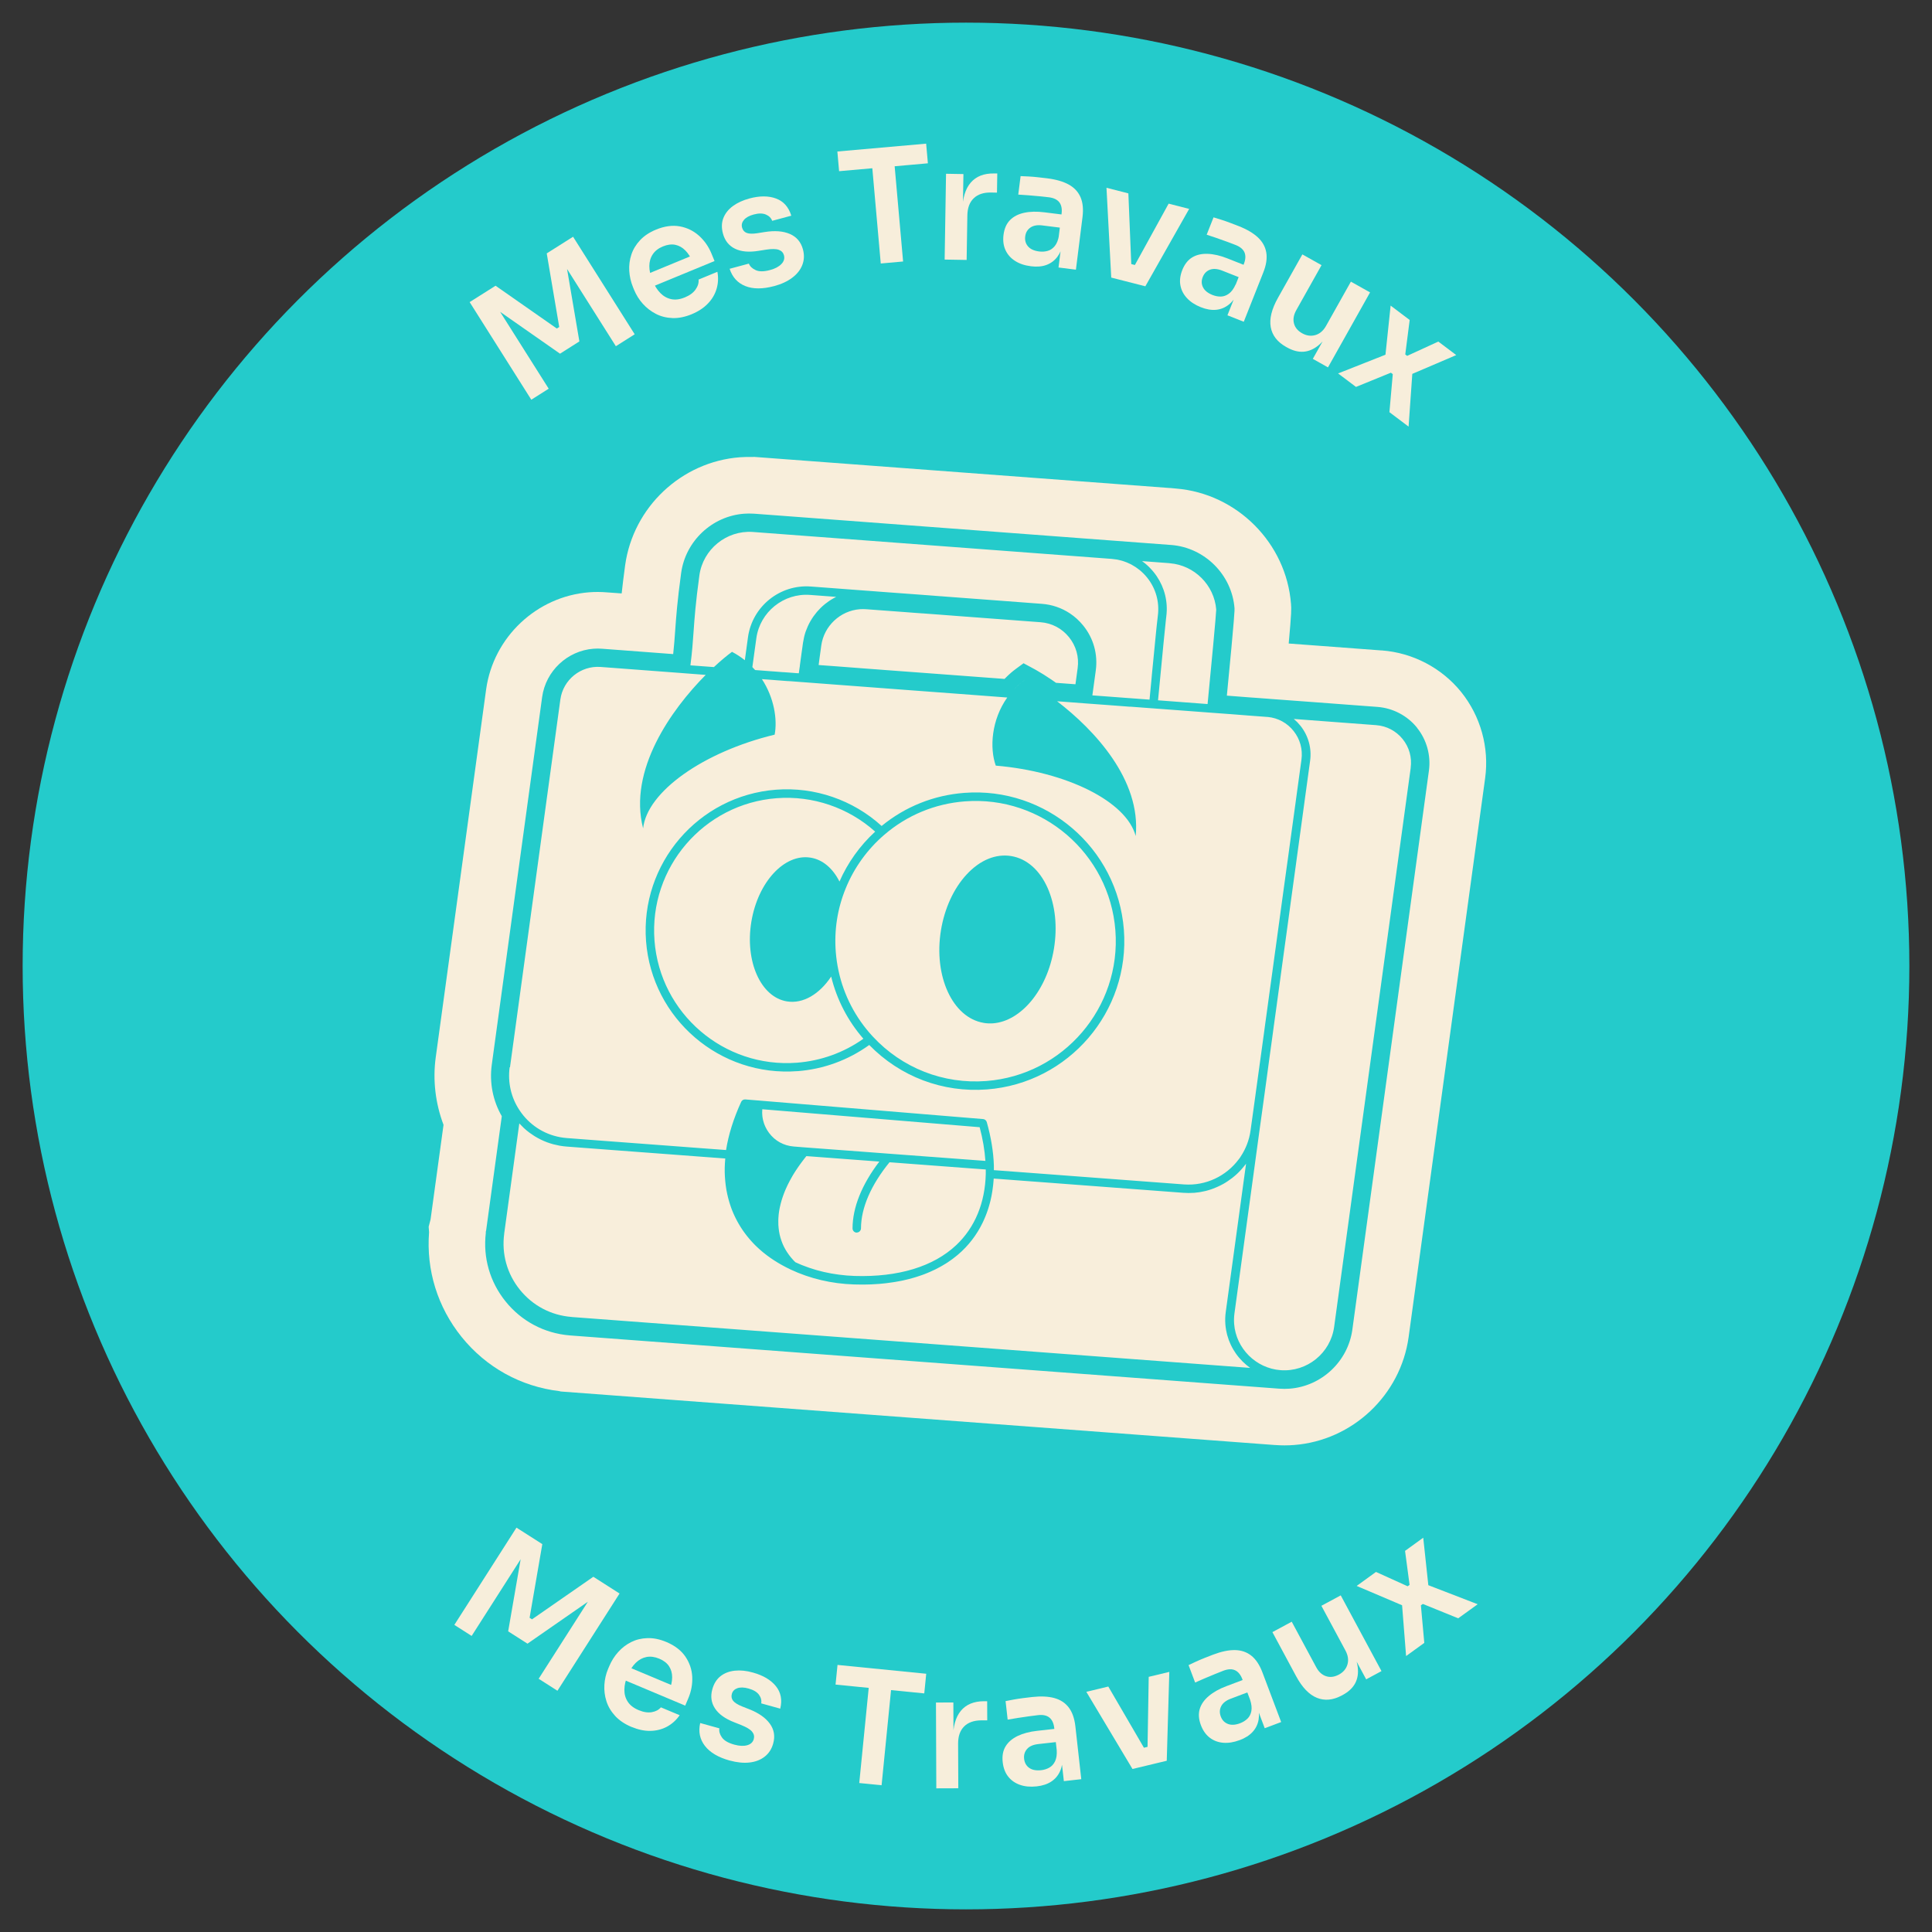 <?xml version="1.0" encoding="UTF-8"?><svg id="uuid-93498aa6-43d1-47c7-9dd5-8c0ab246135b" xmlns="http://www.w3.org/2000/svg" width="512" height="512" viewBox="0 0 512 512"><rect x="0" y="0" width="512" height="512" fill="#333333" stroke="none"/><circle cx="256" cy="256" r="250" fill="#24cbcb" stroke-width="0"/><path d="m366.17,172.38c-5.64-.42-11.32-.84-17.08-1.28l-3.37-.25c-1.39-.1-2.8-.21-4.2-.31.77-8.46.71-9.21.61-10.49-1.24-16.15-14.33-29.27-30.47-30.58l-1.49-.14h-.15s-103.64-7.76-103.64-7.76l-6.54-.49-.23.02c-1.19-.03-2.38,0-3.56.08-15.48,1.19-28.25,13.22-30.38,28.62-.4,2.91-.69,5.35-.92,7.46l-.48-.03c-1.18-.08-2.37-.17-3.46-.25-1.55-.13-3.11-.14-4.66-.02-13.91,1.07-25.4,11.88-27.32,25.74-2.94,21.56-9.65,70.49-13.35,97.47-.83,6.05-.09,12.24,2.06,17.92l-3.43,25.05-.51,1.96.11,1.45c-.78,10.04,2.25,19.83,8.61,27.74,6.53,8.09,15.7,13.16,25.95,14.38l.33.09,189.31,14.19h.11c.79.06,1.59.09,2.38.09.86,0,1.71-.03,2.55-.1,15.46-1.19,28.22-13.2,30.35-28.59,4.35-31.85,11.25-82.2,16.61-121.36l3.67-26.78h0c1.11-8.12-1.21-16.44-6.37-22.84-5.15-6.37-12.8-10.38-21.01-11Z" fill="#f8eedb" stroke-width="0"/><path d="m140.79,105.91l-16.33-25.85,6.87-4.34,16.23,11.34.64-.4-3.31-19.51,6.98-4.41,16.33,25.85-4.99,3.16-13.94-22.06.68-.33,3.59,21.12-5.13,3.25-17.57-12.28.63-.5,13.94,22.06-4.6,2.91Z" fill="#f7eedb" stroke-width="0"/><path d="m183.35,83.26c-1.81.74-3.51,1.09-5.13,1.03-1.61-.06-3.08-.43-4.4-1.11-1.32-.68-2.47-1.57-3.46-2.67s-1.75-2.33-2.31-3.67l-.3-.74c-.57-1.39-.9-2.84-.99-4.32-.09-1.49.1-2.93.56-4.31.45-1.38,1.22-2.65,2.3-3.81,1.08-1.15,2.48-2.09,4.21-2.8,2.27-.94,4.38-1.22,6.33-.87,1.95.36,3.64,1.19,5.08,2.48,1.44,1.29,2.54,2.87,3.31,4.73l.81,1.98-18.62,7.68-1.38-3.33,15.22-6.28-.96,2.3c-.55-1.34-1.23-2.41-2.02-3.2s-1.69-1.28-2.67-1.48c-.98-.19-2.07-.05-3.26.44-1.19.49-2.08,1.18-2.68,2.08-.6.9-.9,1.93-.91,3.12,0,1.18.28,2.48.86,3.9.54,1.32,1.23,2.4,2.06,3.25.83.85,1.8,1.39,2.89,1.62,1.09.23,2.3.07,3.61-.47,1.29-.53,2.24-1.23,2.85-2.11.61-.87.87-1.74.78-2.61l4.99-2.06c.29,1.57.21,3.08-.22,4.53-.43,1.45-1.2,2.75-2.31,3.9-1.11,1.15-2.53,2.09-4.26,2.8Z" fill="#f7eedb" stroke-width="0"/><path d="m205.14,75.82c-3.02.81-5.56.81-7.62-.01-2.05-.82-3.44-2.35-4.16-4.58l5.1-1.37c.28.73.89,1.31,1.81,1.73.92.42,2.19.41,3.81-.03,1.32-.35,2.32-.88,3-1.59.68-.7.9-1.47.68-2.31-.19-.7-.64-1.19-1.37-1.45-.72-.27-1.85-.28-3.37-.05l-1.96.31c-2.55.42-4.64.24-6.26-.55-1.63-.79-2.7-2.13-3.21-4.02-.41-1.51-.37-2.88.11-4.11.48-1.23,1.32-2.29,2.51-3.17,1.19-.88,2.67-1.56,4.42-2.03,2.7-.72,5.04-.72,7.03.02,1.99.74,3.34,2.25,4.04,4.55l-5.06,1.36c-.29-.76-.85-1.32-1.69-1.67s-1.91-.36-3.23,0c-1.19.32-2.04.8-2.57,1.43s-.69,1.31-.49,2.04c.19.7.6,1.17,1.23,1.41s1.55.26,2.77.08l2-.32c2.66-.42,4.88-.26,6.66.51,1.78.77,2.94,2.13,3.47,4.1.39,1.46.33,2.83-.17,4.12-.5,1.29-1.39,2.42-2.67,3.38-1.27.96-2.88,1.71-4.82,2.23Z" fill="#f7eedb" stroke-width="0"/><path d="m222.37,45.37l-.46-5.22,23.53-2.08.46,5.21-23.53,2.09Zm11.04,24.46l-2.31-26.08,5.92-.52,2.31,26.07-5.93.53Z" fill="#f7eedb" stroke-width="0"/><path d="m250.34,68.79l.37-22.74,4.61.08-.16,9.63h-.13c.05-3.24.79-5.7,2.22-7.36,1.42-1.66,3.49-2.48,6.2-2.43h.84s-.08,5.08-.08,5.08l-1.59-.03c-1.95-.03-3.48.47-4.57,1.52-1.09,1.04-1.66,2.56-1.69,4.54l-.19,11.81-5.82-.1Z" fill="#f7eedb" stroke-width="0"/><path d="m273.17,70.55c-1.64-.2-3.03-.67-4.17-1.41-1.15-.73-1.99-1.69-2.53-2.85-.54-1.17-.72-2.51-.53-4.04.21-1.66.78-2.97,1.72-3.92.93-.95,2.18-1.6,3.75-1.94s3.34-.38,5.34-.13l5.2.65-.44,3.49-5.28-.66c-1.33-.17-2.39.02-3.17.57-.79.55-1.25,1.34-1.37,2.36-.13,1.03.12,1.9.75,2.63.63.73,1.61,1.17,2.94,1.34.8.1,1.56.05,2.28-.16.72-.2,1.34-.63,1.87-1.28.53-.65.9-1.58,1.11-2.79l1.21,1.8c-.34,1.56-.89,2.85-1.64,3.85-.76,1-1.72,1.72-2.89,2.15-1.16.43-2.54.55-4.12.35Zm7.35.33l.84-6.69-.96-.12.93-7.44c.16-1.27-.04-2.28-.59-3.01-.56-.73-1.49-1.18-2.79-1.34-.69-.09-1.53-.18-2.5-.27-.98-.09-1.96-.18-2.94-.26-.99-.08-1.87-.14-2.66-.18l.62-4.9c.64.03,1.36.06,2.16.1.8.04,1.63.11,2.49.21.86.09,1.66.19,2.41.28,2.33.29,4.22.84,5.68,1.64,1.46.8,2.5,1.91,3.13,3.33.62,1.42.8,3.18.54,5.28l-1.75,13.96-4.61-.58Z" fill="#f7eedb" stroke-width="0"/><path d="m294.49,73.56l-1.26-23.8,5.8,1.49.97,23.72-5.52-1.41Zm1.66.42l1.18-4.63,5.97,1.53-1.18,4.63-5.97-1.53Zm2.23.57l11.32-20.58,5.44,1.39-11.61,20.51-5.15-1.32Z" fill="#f7eedb" stroke-width="0"/><path d="m318.25,81.42c-1.53-.61-2.76-1.41-3.69-2.41-.93-1-1.51-2.13-1.74-3.39-.24-1.26-.07-2.61.49-4.04.62-1.56,1.5-2.68,2.64-3.37,1.14-.69,2.51-1,4.11-.94s3.33.46,5.2,1.2l4.87,1.93-1.3,3.27-4.95-1.96c-1.25-.49-2.32-.57-3.22-.24-.9.34-1.54.98-1.92,1.94-.38.96-.36,1.87.07,2.73.43.86,1.26,1.53,2.51,2.03.75.3,1.5.44,2.24.42s1.45-.28,2.13-.78c.68-.5,1.27-1.31,1.77-2.43l.72,2.04c-.72,1.43-1.56,2.54-2.55,3.32s-2.1,1.24-3.33,1.36c-1.24.12-2.59-.1-4.07-.69Zm7.03,2.15l2.48-6.27-.89-.36,2.76-6.97c.47-1.19.53-2.21.18-3.06-.36-.85-1.15-1.51-2.37-1.99-.65-.26-1.43-.55-2.35-.89-.92-.33-1.85-.66-2.78-.99-.94-.33-1.78-.61-2.53-.84l1.82-4.6c.62.18,1.31.4,2.07.64.76.24,1.54.51,2.35.82s1.57.6,2.27.87c2.18.86,3.88,1.87,5.09,3.01,1.21,1.14,1.95,2.48,2.2,4,.25,1.53-.01,3.28-.79,5.25l-5.18,13.08-4.32-1.71Z" fill="#f7eedb" stroke-width="0"/><path d="m340.83,91.94c-2.31-1.3-3.67-3.04-4.07-5.24-.4-2.19.24-4.79,1.92-7.78l6.46-11.5,5.08,2.85-6.7,11.94c-.68,1.22-.89,2.38-.61,3.48s1,1.98,2.17,2.63c1.17.66,2.34.81,3.5.48s2.11-1.15,2.84-2.44l6.58-11.72,5.08,2.85-11.15,19.87-4.02-2.26,4.74-8.44.4.23c-1.13,2.02-2.34,3.55-3.61,4.6-1.28,1.05-2.61,1.62-3.99,1.72-1.39.1-2.85-.28-4.38-1.14l-.22-.12Z" fill="#f7eedb" stroke-width="0"/><path d="m354.6,98.97l13.23-5.23-.71.67,1.41-13.42,5.05,3.81-1.17,9.13.5.38,8.26-3.79,4.75,3.58-12.25,5.24.63-.63-1.01,14.35-5.08-3.83.89-10.08-.5-.38-9.25,3.77-4.75-3.58Z" fill="#f7eedb" stroke-width="0"/><path d="m120.41,430.61l16.46-25.77,6.85,4.37-3.37,19.52.64.41,16.25-11.28,6.95,4.44-16.46,25.77-4.98-3.18,14.05-21.99.59.47-17.6,12.22-5.12-3.27,3.66-21.13.71.36-14.05,21.99-4.59-2.93Z" fill="#f7eedb" stroke-width="0"/><path d="m167.36,457.66c-1.8-.76-3.25-1.73-4.34-2.92s-1.86-2.49-2.31-3.9c-.45-1.42-.63-2.86-.54-4.34.09-1.47.41-2.88.98-4.22l.31-.73c.59-1.39,1.37-2.64,2.37-3.75.99-1.11,2.15-1.99,3.45-2.64,1.3-.65,2.74-1,4.32-1.04,1.58-.05,3.23.29,4.96,1.01,2.27.95,3.95,2.25,5.07,3.88,1.11,1.64,1.72,3.42,1.82,5.35.09,1.93-.25,3.83-1.03,5.68l-.83,1.97-18.57-7.81,1.39-3.32,15.18,6.37-2.3.94c.56-1.34.84-2.57.84-3.69,0-1.12-.28-2.1-.83-2.94-.56-.84-1.42-1.51-2.61-2s-2.31-.64-3.36-.44c-1.06.21-2.01.72-2.85,1.55-.85.82-1.57,1.95-2.16,3.36-.55,1.31-.84,2.56-.85,3.75-.02,1.19.28,2.25.89,3.19s1.57,1.68,2.88,2.23c1.29.54,2.45.72,3.5.54,1.04-.18,1.85-.61,2.4-1.28l4.98,2.09c-.91,1.31-2.04,2.32-3.37,3.04-1.33.71-2.79,1.08-4.39,1.11-1.6.03-3.26-.33-4.99-1.05Z" fill="#f7eedb" stroke-width="0"/><path d="m193.36,466.56c-3.01-.84-5.2-2.13-6.55-3.88-1.35-1.75-1.77-3.77-1.25-6.06l5.08,1.41c-.13.78.1,1.58.68,2.41.58.83,1.68,1.47,3.29,1.91,1.32.36,2.45.42,3.39.16.94-.26,1.53-.81,1.76-1.64.19-.7.05-1.35-.44-1.95-.49-.6-1.45-1.18-2.88-1.76l-1.84-.73c-2.41-.93-4.11-2.15-5.11-3.66-1-1.51-1.24-3.2-.72-5.09.42-1.51,1.15-2.67,2.18-3.48,1.04-.81,2.29-1.29,3.77-1.45s3.09,0,4.84.5c2.69.75,4.71,1.94,6.05,3.59,1.34,1.65,1.73,3.64,1.16,5.97l-5.04-1.4c.14-.8-.07-1.57-.6-2.3-.54-.73-1.47-1.28-2.78-1.64-1.18-.33-2.16-.35-2.94-.08-.77.28-1.26.78-1.46,1.51-.19.7-.08,1.31.34,1.83s1.2,1.01,2.35,1.48l1.88.74c2.51.98,4.34,2.26,5.48,3.82,1.15,1.57,1.45,3.33.9,5.29-.4,1.45-1.15,2.61-2.24,3.46-1.09.86-2.43,1.38-4.02,1.56s-3.35,0-5.28-.53Z" fill="#f7eedb" stroke-width="0"/><path d="m221.43,446.43l.52-5.21,23.51,2.34-.52,5.21-23.51-2.34Zm6.28,26.09l2.59-26.05,5.92.59-2.59,26.05-5.92-.59Z" fill="#f7eedb" stroke-width="0"/><path d="m248.13,473.93l-.09-22.74,4.61-.02.04,9.63h-.13c-.01-3.24.67-5.71,2.06-7.4,1.39-1.69,3.44-2.55,6.15-2.56h.84s.02,5.07.02,5.07h-1.59c-1.96.02-3.47.55-4.54,1.62-1.07,1.07-1.6,2.59-1.59,4.57l.05,11.81-5.82.02Z" fill="#f7eedb" stroke-width="0"/><path d="m274.71,473.41c-1.64.18-3.1.05-4.39-.4-1.29-.45-2.33-1.17-3.13-2.18-.8-1-1.28-2.27-1.46-3.8-.19-1.66.06-3.07.75-4.21.69-1.14,1.75-2.06,3.19-2.76,1.44-.69,3.16-1.15,5.16-1.37l5.2-.58.39,3.5-5.29.59c-1.33.15-2.32.58-2.95,1.3-.63.72-.9,1.59-.78,2.62.12,1.02.56,1.82,1.34,2.38.78.56,1.84.76,3.17.62.8-.09,1.53-.32,2.18-.69.65-.37,1.16-.93,1.52-1.69.36-.76.51-1.75.43-2.98l1.6,1.47c.04,1.6-.19,2.97-.7,4.12-.51,1.15-1.27,2.07-2.31,2.76-1.03.69-2.34,1.13-3.92,1.3Zm7.22-1.4l-.75-6.7-.96.11-.83-7.45c-.14-1.28-.57-2.21-1.28-2.79-.71-.58-1.72-.8-3.02-.65-.7.08-1.53.18-2.5.32-.97.14-1.94.28-2.92.43-.98.15-1.86.3-2.63.44l-.55-4.91c.63-.13,1.34-.26,2.13-.41.78-.14,1.61-.27,2.47-.38.86-.11,1.66-.21,2.41-.29,2.33-.26,4.3-.17,5.91.27,1.61.44,2.88,1.27,3.82,2.5.94,1.23,1.52,2.9,1.76,5.01l1.56,13.99-4.62.52Z" fill="#f7eedb" stroke-width="0"/><path d="m300.12,468.8l-12.23-20.45,5.82-1.4,11.95,20.52-5.54,1.33Zm1.67-.4l-1.11-4.64,5.99-1.44,1.11,4.64-5.99,1.44Zm2.24-.54l.39-23.48,5.46-1.31-.68,23.55-5.17,1.24Z" fill="#f7eedb" stroke-width="0"/><path d="m335.17,458.01l-2.38-6.31-.9.34-2.65-7.02c-.45-1.2-1.1-1.99-1.93-2.38-.83-.39-1.86-.35-3.09.11-.65.25-1.43.55-2.33.93s-1.81.75-2.73,1.14c-.91.39-1.73.75-2.44,1.07l-1.74-4.62c.58-.28,1.23-.59,1.96-.92s1.49-.66,2.3-.98,1.56-.61,2.26-.88c2.2-.83,4.12-1.23,5.79-1.2,1.67.03,3.11.52,4.32,1.48,1.21.96,2.19,2.43,2.94,4.42l4.97,13.17-4.35,1.64Zm-6.65,3.14c-1.54.58-2.99.81-4.35.7-1.36-.11-2.55-.56-3.57-1.34-1.02-.78-1.81-1.89-2.35-3.32-.59-1.57-.69-2.99-.31-4.27.38-1.28,1.18-2.43,2.41-3.46,1.22-1.03,2.77-1.9,4.66-2.61l4.9-1.85,1.24,3.29-4.98,1.88c-1.25.47-2.1,1.13-2.54,1.99-.44.85-.47,1.76-.11,2.73.36.97.99,1.62,1.89,1.97s1.96.29,3.22-.18c.76-.29,1.41-.69,1.94-1.2.54-.51.89-1.18,1.05-2.01s.06-1.82-.32-2.99l1.91,1.03c.43,1.54.54,2.93.34,4.17-.2,1.24-.72,2.32-1.55,3.25-.83.92-1.99,1.67-3.48,2.23Z" fill="#f7eedb" stroke-width="0"/><path d="m355.6,449.31c-2.34,1.26-4.54,1.47-6.61.63-2.07-.84-3.92-2.77-5.54-5.79l-6.25-11.62,5.12-2.76,6.49,12.06c.66,1.23,1.53,2.02,2.61,2.38,1.08.36,2.21.21,3.39-.42,1.18-.63,1.94-1.53,2.28-2.7.34-1.16.16-2.4-.54-3.7l-6.37-11.84,5.13-2.76,10.8,20.07-4.06,2.18-4.59-8.52.4-.22c1.1,2.04,1.75,3.88,1.95,5.52.2,1.64-.03,3.07-.69,4.29-.66,1.23-1.76,2.25-3.31,3.09l-.22.12Z" fill="#f7eedb" stroke-width="0"/><path d="m372.63,438.88l-1.12-14.19.43.88-12.41-5.28,5.12-3.71,8.39,3.8.51-.37-1.2-9.01,4.82-3.49,1.42,13.24-.41-.79,13.42,5.18-5.16,3.73-9.38-3.81-.51.37.9,9.95-4.82,3.49Z" fill="#f7eedb" stroke-width="0"/><path d="m260.68,271.08c.84.14,1.67.17,2.51.11,7.38-.57,14.31-8.79,16.11-19.74.48-2.91.57-5.8.29-8.54-.29-2.74-.95-5.32-1.97-7.62-2.12-4.75-5.54-7.74-9.62-8.42-4.09-.68-8.29,1.05-11.83,4.87-3.42,3.69-5.83,8.93-6.8,14.75-2.01,12.18,3.06,23.21,11.31,24.58Z" fill="#24cbcb" stroke-width="0"/><path d="m211.36,283.87c6.88-.53,13.43-2.92,19-6.94,8.18,8.39,19.48,12.68,31.2,11.78,21.67-1.66,37.94-20.64,36.28-42.31-1.66-21.67-20.64-37.94-42.3-36.28-8.11.62-15.65,3.65-21.9,8.77-7.59-6.9-17.73-10.4-27.99-9.61-20.57,1.58-36.01,19.59-34.44,40.15,1.58,20.56,19.59,36.01,40.15,34.43Zm22.97-62.63c6.03-5.19,13.42-8.26,21.37-8.87,20.43-1.57,38.32,13.78,39.89,34.21,1.57,20.43-13.78,38.33-34.21,39.9-11.36.87-22.33-3.43-30.08-11.79-4.56-4.91-7.7-10.95-9.09-17.47-.35-1.63-.59-3.3-.72-4.95-.45-5.82.44-11.48,2.63-16.84,2.21-5.44,5.73-10.34,10.2-14.18Zm-28.51-9.71c9.55-.73,19,2.49,26.11,8.86-4.03,3.7-7.28,8.24-9.46,13.23-1.73-3.43-4.38-5.8-7.63-6.33-6.94-1.15-13.98,6.45-15.72,16.97-1.74,10.52,2.48,19.98,9.42,21.12,4.31.71,8.65-1.95,11.73-6.58,1.48,6.08,4.41,11.74,8.54,16.48-5.18,3.67-11.25,5.86-17.62,6.35-19.33,1.48-36.26-13.03-37.74-32.36-1.48-19.33,13.04-36.26,32.37-37.74Z" fill="#24cbcb" stroke-width="0"/><path d="m375.51,192.82c-2.57-3.17-6.38-5.17-10.45-5.48-5.65-.42-11.34-.85-17.08-1.28l-3.38-.25c-2.65-.2-5.31-.4-7.98-.59-.15-.02-.29-.03-.44-.04-.63-.05-1.27-.1-1.91-.14-.58-.04-1.17-.09-1.76-.13-.22-.01-.4-.03-.58-.04-.24-.02-.48-.04-.72-.05-1.61-.12-3.26-.25-4.91-.38-.4-.03-.78-.06-1.17-.09,2.13-21.91,2.06-22.77,2.03-23.15-.68-8.89-7.91-16.1-16.81-16.78l-.29-.02h-.02s-15.08-1.13-15.08-1.13l-89.77-6.74-2.59-.19-2.8-.21h-.02s-.02,0-.02,0c-.86-.06-1.74-.05-2.59.01-8.49.65-15.5,7.26-16.66,15.71-1.02,7.46-1.32,11.6-1.58,15.26-.15,2.08-.28,3.96-.53,6.23-2.57-.19-5.14-.39-7.69-.58-2.13-.16-4.25-.32-6.36-.48l-.56-.04c-1.41-.1-2.83-.21-4.25-.32-.76-.06-1.52-.06-2.27,0-6.93.53-12.65,5.92-13.6,12.81-2.95,21.56-9.65,70.49-13.35,97.47-.64,4.74.3,9.51,2.66,13.6l-.74,5.38-3.41,24.89-.1.4.02.23c-.78,6.57,1.06,13.01,5.22,18.18,4.23,5.25,10.25,8.45,16.96,9.01h.04s.09.02.09.02h.09s172.52,12.95,172.52,12.95l15.33,1.15c.92.07,1.85.07,2.77,0,8.48-.65,15.47-7.24,16.62-15.66,5.45-39.8,14.86-108.5,20.29-148.13.55-4.05-.6-8.2-3.17-11.37Zm-65.54-43.55s.04,0,.06,0c6.5.52,11.77,5.79,12.28,12.27,0,1.07-1.32,15.15-2.29,25.04l-13.13-.99c.23-2.45.8-8.45,1.31-13.63,0-.07.01-.14.02-.21.02-.21.04-.43.06-.64.05-.55.11-1.08.16-1.6,0,0,0,0,0-.01.18-1.84.35-3.46.47-4.6,0-.01,0-.03,0-.04.02-.14.03-.28.05-.41,0-.03,0-.05,0-.08.01-.11.02-.22.04-.32,0-.04,0-.08.01-.12,0-.08.02-.15.03-.22.01-.09.02-.18.03-.25,0,0,0-.02,0-.03.07-.54.11-1.07.13-1.6.11-3.73-1.11-7.32-3.5-10.26-.31-.38-.63-.73-.96-1.07-.08-.08-.16-.16-.23-.24-.34-.33-.68-.65-1.05-.95-.02-.02-.04-.03-.06-.04-.24-.2-.49-.39-.74-.57l7.29.55Zm-126.17,18.17c.25-3.58.54-7.64,1.54-14.94.95-6.92,7.15-11.98,14.1-11.53l95.16,7.14c.4.03.79.09,1.18.15.06.01.13.01.19.02.38.07.75.16,1.12.26.07.02.14.03.2.05.33.09.65.21.97.33.1.04.21.07.31.11.26.1.5.23.75.34.16.07.32.14.47.22.19.1.37.22.55.33.2.12.41.23.6.36.12.08.24.18.36.26.25.17.49.34.73.54,0,0,0,0,0,0,.69.57,1.34,1.21,1.92,1.93,2.34,2.87,3.36,6.48,2.89,10.15,0,.06-.02.15-.03.23,0,.02,0,.03,0,.04,0,.08-.02.17-.03.25,0,.03,0,.07-.01.1-.01.09-.02.19-.03.29,0,.05-.01.1-.02.16,0,.09-.02.19-.03.28,0,.08-.02.17-.03.26,0,.09-.02.18-.03.27-.01.11-.02.23-.04.35,0,.08-.02.16-.03.24-.01.14-.03.28-.04.42,0,.09-.02.17-.03.26-.07.72-.16,1.53-.24,2.39,0,0,0,0,0,.01-.26,2.62-.57,5.76-.85,8.68-.01.13-.02.25-.04.38-.01.13-.03.26-.04.39-.02.21-.04.43-.06.64,0,.08-.02.16-.02.24-.01.15-.03.3-.04.45-.01.12-.02.24-.03.35-.23,2.36-.42,4.38-.53,5.57l-5.19-.39s-.05,0-.07,0l-9.89-.74.9-6.57c.59-4.32-.59-8.56-3.33-11.94-1.03-1.27-2.21-2.35-3.53-3.22-2.19-1.45-4.73-2.33-7.44-2.53-3.77-.29-8-.6-12.48-.94l-12.71-.95c-.5-.04-1-.07-1.52-.12h-.09s-3.48-.27-3.48-.27c-.29-.02-.57-.04-.86-.06l-.62-.05c-1.32-.1-2.63-.2-3.93-.29l-1.63-.12c-1.5-.11-2.99-.22-4.47-.33l-4.35-.33s-.03,0-.05,0c0,0,0,0,0,0,0,0,0,0,0,0,0,0,0,0,0,0h0s0,0,0,0c-3.2-.24-6.27-.47-9.15-.69l-5.89-.44c-8.18-.61-15.48,5.27-16.63,13.39l-.84,6.14c-1.03-.82-2.16-1.57-3.4-2.22-1.3.95-2.96,2.33-4.8,4.04l-2.71-.2-3.51-.26c.46-3.58.64-6.15.83-8.86Zm90.76,10.12c-.18-.1-.35-.2-.52-.29l-.43-.23-.28-.15-2.08-1.12-1.91,1.4c-.24.18-.48.36-.71.54-.19.15-.38.3-.56.46l-.12.1-.02.02-.02.02c-.18.16-.37.32-.55.49-.15.14-.3.28-.44.42-.16.15-.32.3-.47.46-.08.08-.15.16-.23.24l-2.8-.21-2.33-.17c-2.53-.19-5.06-.38-7.59-.57-3.92-.29-7.82-.58-11.71-.87l-3.64-.27-3.63-.27c-.74-.06-1.48-.11-2.23-.17-.73-.05-1.46-.11-2.2-.16-1.3-.1-2.6-.2-3.9-.3-1.5-.11-2.99-.23-4.48-.34-1.59-.12-3.18-.23-4.76-.35.05-.31.09-.64.13-.99l.04-.31c.04-.24.07-.49.1-.74.11-.76.22-1.56.33-2.38l.1-.75c.72-5.17,5.02-9.22,10.23-9.62.54-.04,1.09-.04,1.63,0,.04,0,.09,0,.13.01l1.75.13c.85.06,1.7.13,2.55.19,1.49.11,2.97.22,4.47.33l.82.06.81.06c.77.06,1.56.12,2.34.18.69.05,1.39.1,2.08.15h.12c.31.03.61.06.92.07.81.07,1.62.13,2.43.18l1.09.08c.52.04,1.03.08,1.55.12.49.04.99.07,1.49.11.51.04,1.02.08,1.53.12,3.32.25,6.59.49,9.74.73,4.45.33,8.66.65,12.42.93,2.99.22,5.66,1.63,7.55,3.96,1.88,2.33,2.7,5.25,2.29,8.22l-.58,4.26c-.33-.02-.66-.05-.98-.07-1.39-.1-2.77-.21-4.16-.31-.03-.02-.05-.04-.08-.05l-.17-.12-.03-.02c-.31-.22-.62-.43-.92-.64-1.43-.97-2.8-1.83-4.08-2.55Zm2.15,5.77h0c-2-1.36-3.79-2.43-5.17-3.14-.52.38-1.01.78-1.48,1.2.09-.08.18-.16.27-.24.2-.17.39-.33.59-.49.2-.16.4-.32.61-.47.22.12.45.24.7.38.16.09.31.17.48.26,1.12.63,2.4,1.43,3.81,2.38.06.04.13.09.19.13Zm-6.68-1.93c-.45.4-.87.82-1.27,1.24.11-.12.21-.23.32-.34.13-.14.27-.27.41-.4.11-.11.22-.22.34-.33.06-.06.13-.11.19-.17Zm-54.38-18.15c-.06.08-.11.16-.17.24-.22.32-.43.64-.62.98-.04.06-.08.12-.11.18-.22.38-.42.77-.6,1.17-.04.09-.08.19-.13.28-.17.38-.32.76-.46,1.15-.01.04-.03.08-.05.12-.15.43-.27.86-.38,1.3-.03.1-.05.21-.07.32-.1.45-.19.91-.26,1.37l-.12.87c-.11.78-.21,1.54-.32,2.28-.03.23-.06.46-.09.68l-.06.41c-.04.38-.1.75-.15,1.11-.03.23-.06.46-.09.67v.1c-.06.33-.11.64-.14.93l-.05.37s0,.01,0,.02l-.09.63c-.09,0-.17-.01-.26-.02-.11,0-.22-.02-.34-.02-.4-.03-.81-.06-1.24-.1h-.07c-.29-.03-.58-.05-.87-.07l-.32-.02c-.3-.02-.6-.04-.92-.07h-.18s-2.56-.2-2.56-.2c-.02,0-.04,0-.06,0l-1.09-.08c-.9-.07-1.77-.13-2.62-.2-.36-.03-.71-.05-1.05-.08-.23-.27-.48-.52-.73-.78l1.06-7.68c.98-6.94,7.23-11.98,14.24-11.45l5.88.44c.34.03.69.05,1.03.08-.12.06-.23.12-.34.18-.1.05-.2.11-.3.16-.37.21-.74.42-1.09.66-.06.04-.13.09-.19.13-.31.21-.61.43-.9.66-.08.07-.17.13-.25.2-.33.27-.65.55-.95.85-.06.06-.13.13-.19.19-.26.26-.52.53-.76.81-.06.07-.12.14-.18.21-.28.33-.54.67-.79,1.02Zm-80.5,119.59c3.7-26.98,10.4-75.91,13.35-97.47.72-5.22,5.4-9.01,10.66-8.62,1.43.11,2.86.22,4.29.32l6.9.52c3.45.26,6.91.52,10.37.78l.88.07s0,0,0,0l2.9.22,2.52.19c-9.08,9.16-20.57,25.19-16.59,40.68,1.03-9.71,15.94-20.27,34.86-24.84.77-4.07-.16-9.8-3.37-14.71.92.07,1.88.14,2.85.21l.24.02c.52.04,1.03.08,1.54.12l.94.07c.32.03.63.05.93.07l.33.02s.08,0,.12,0c.23.02.47.04.7.05h.09c.92.08,1.77.14,2.55.2.13.01.26.03.38.03.03,0,.05,0,.07,0h0c2.87.22,5.73.44,8.6.65,1.52.12,3.03.23,4.55.34l15.53,1.17c3.9.3,7.8.58,11.7.87,2.39.19,4.78.36,7.17.54l6.72.51c-4.23,5.98-4.69,13.4-3.04,18.05,18.81,1.59,34.66,9.5,37.08,18.66,1.47-14.88-10.93-28.13-20.83-35.72l7.94.6s0,0,0,0l5.56.41,3.19.24,2.46.19s.04,0,.06,0c.02,0,.03,0,.05,0,.02,0,.07,0,.09,0,.02,0,.05,0,.07,0,.03,0,.06,0,.1,0,.04,0,.07,0,.12.01l5.17.39.58.04s0,0,0,0l.52.04,8.6.64s0,0,0,0l6.24.47s0,0,0,0c.95.07,1.9.14,2.85.21h0s.02,0,.02,0c.67.05,1.34.1,2.01.15h.08c1.65.14,3.31.26,4.97.39l5.05.38s.03,0,.04,0c0,0,0,0,0,0,.02,0,.04,0,.06,0,2.73.26,5.17,1.59,6.87,3.75,1.7,2.15,2.43,4.84,2.06,7.56l-1.28,9.34c-.08.56-.16,1.14-.23,1.7l-.28,2.05c-.37,2.68-.76,5.5-1.16,8.43-.13.98-.27,1.96-.4,2.96l-.29,2.11c-.03.23-.06.47-.1.7-.16,1.12-.31,2.26-.47,3.4-.06.41-.11.82-.17,1.23l-.79,5.75c-.08.59-.16,1.18-.24,1.77l-.81,5.95-.6,4.39c-.02.16-.05.31-.06.43l-.08.56c-.23,1.64-.45,3.28-.67,4.9-.13.93-.26,1.85-.38,2.76-.18,1.29-.35,2.57-.53,3.85l-.61,4.47c-.16,1.19-.32,2.37-.49,3.54l-.27,2.02c-.36,2.62-.72,5.19-1.05,7.66-.03.21-.06.43-.1.69-.2,1.44-.39,2.85-.58,4.23l-.37,2.68c-.14.97-.27,1.92-.39,2.85-.13.94-.26,1.86-.38,2.75l-.71,5.12c-.35,2.55-1.28,4.89-2.63,6.92-.08.12-.15.25-.23.36-.09.13-.19.24-.29.37-3.29,4.4-8.67,7.06-14.5,6.63l-29.96-2.25c-1.4-.11-2.8-.21-4.2-.32l-15.39-1.15c-.27-.02-.55-.04-.82-.06,0-.42,0-.84,0-1.26,0,0,0,0,0,0-.12-3.64-.76-7.5-1.88-11.47-.13-.45-.52-.78-.99-.81l-59.43-4.91s0,0,0,0l-3.56-.29c-.48-.04-.92.22-1.11.65-2.03,4.44-3.37,8.72-4,12.76l-2.51-.19c-1.18-.08-2.35-.17-3.53-.26l-9.41-.71c-4.99-.37-9.94-.75-14.83-1.11l-3.7-.28c-1.73-.13-3.46-.26-5.17-.39l-3.02-.23c-.64-.05-1.27-.13-1.89-.25-4.33-.82-8.14-3.32-10.63-7.05-2.27-3.36-3.21-7.44-2.66-11.48Zm91.89,43.79s.06,0,.09,0c.58-.04,1.04-.53,1.04-1.12.02-5.4,2.63-11.45,7.56-17.5l10.77.81c3.65.27,7.04.53,9.97.75.05,0,.09,0,.14.01.37.03.73.05,1.08.08,1.29.1,2.49.19,3.55.26,0,.4,0,.8,0,1.2-.19,7.67-2.89,14.17-7.79,18.81-6.06,5.73-15.38,8.57-26.96,8.21-.69-.02-1.38-.06-2.07-.12-.22-.02-.45-.05-.67-.07-.46-.04-.93-.09-1.39-.15-.27-.03-.53-.08-.8-.12-.41-.06-.83-.12-1.24-.19-.28-.05-.56-.12-.84-.17-.39-.08-.78-.15-1.17-.24-.29-.07-.58-.15-.86-.22-.37-.1-.74-.18-1.11-.29-.29-.08-.58-.18-.87-.27-.36-.11-.71-.22-1.06-.34-.29-.1-.58-.21-.87-.32-.34-.13-.68-.25-1.02-.38-.29-.12-.58-.25-.86-.37-.3-.13-.59-.25-.88-.39-.1-.1-.19-.19-.29-.29-.09-.1-.19-.19-.28-.29-.11-.12-.22-.25-.33-.38-.09-.1-.18-.2-.26-.3-.11-.13-.21-.26-.31-.39-.08-.1-.16-.2-.23-.3-.1-.14-.19-.28-.29-.42-.07-.1-.14-.2-.21-.3-.09-.14-.18-.29-.27-.44-.06-.1-.12-.2-.18-.3-.09-.15-.17-.31-.25-.46-.05-.1-.1-.19-.15-.29-.08-.16-.15-.33-.23-.5-.04-.09-.09-.18-.12-.27-.08-.18-.14-.36-.21-.55-.03-.08-.06-.16-.09-.24-.08-.22-.14-.44-.21-.66-.02-.05-.03-.1-.05-.15-.16-.55-.28-1.1-.37-1.67,0-.05-.01-.11-.02-.16-.04-.23-.07-.46-.09-.69,0-.09-.01-.18-.02-.28-.02-.2-.04-.39-.05-.59,0-.11,0-.22,0-.32,0-.19-.01-.37-.01-.56,0-.12,0-.23,0-.35,0-.18,0-.36.02-.54,0-.12.02-.25.03-.38.01-.18.03-.35.04-.53.01-.13.03-.26.05-.39.02-.18.04-.35.07-.53.02-.14.05-.27.07-.41.03-.17.06-.35.1-.52.03-.14.06-.28.1-.43.04-.17.08-.34.12-.52.04-.15.08-.29.12-.44.05-.17.09-.34.14-.52.04-.15.09-.3.14-.44.05-.17.11-.34.17-.52.05-.15.11-.3.16-.45.06-.17.13-.35.19-.52.06-.15.12-.3.18-.45.07-.17.14-.35.22-.53.07-.15.14-.31.21-.46.08-.18.16-.35.24-.53.07-.15.15-.31.23-.47.09-.18.17-.35.27-.53.08-.16.17-.31.25-.47.09-.18.19-.35.29-.53.09-.16.18-.32.27-.48.1-.18.21-.35.31-.53.1-.16.2-.32.3-.48.11-.18.22-.35.34-.53.1-.16.21-.32.32-.48.12-.18.24-.35.36-.53.11-.16.23-.32.34-.48.13-.18.25-.36.39-.54.12-.16.24-.32.36-.48.14-.18.27-.36.41-.54.12-.16.25-.32.38-.48.08-.1.17-.21.25-.31,5.8.43,12.59.94,19.33,1.45-4.63,6.06-7.09,12.15-7.1,17.7,0,.62.5,1.13,1.12,1.13Zm19.63-20.06l-11.36-.85c-2.39-.18-4.79-.36-7.16-.54-5.26-.39-10.38-.78-14.88-1.11,0,0,0,0,0,0-.68-.06-1.35-.11-2.01-.16l-.87-.07c-2.66-.2-5-1.48-6.59-3.61-.18-.25-.35-.5-.51-.76-.05-.08-.09-.17-.14-.26-.1-.18-.2-.36-.29-.54-.05-.1-.09-.21-.14-.32-.07-.17-.14-.35-.21-.52-.04-.11-.08-.22-.11-.34-.06-.18-.1-.35-.15-.53-.03-.11-.06-.23-.08-.34-.04-.19-.07-.38-.1-.57-.01-.11-.03-.21-.04-.32-.02-.22-.03-.43-.04-.65,0-.08,0-.16-.01-.24,0-.29.01-.59.04-.88l57.6,4.76c.82,3.08,1.33,6.07,1.52,8.93-3.67-.27-8.76-.66-14.49-1.09Zm-95.11,42.45l-.16-.02c-5.4-.44-10.24-3-13.64-7.22-3.39-4.21-4.86-9.48-4.14-14.84,0-.02,0-.04,0-.06h0s4-29.16,4-29.16c.03.04.07.07.11.11.35.38.72.75,1.09,1.1.06.06.13.11.19.17.37.34.76.66,1.16.96.04.03.07.06.11.09.42.31.85.6,1.29.88.09.06.18.11.26.16.44.26.88.51,1.34.74.08.04.16.08.25.12.46.22.93.43,1.41.61.02,0,.05.02.07.03.5.19,1,.34,1.51.49.1.03.19.06.29.08.5.13,1.01.24,1.52.34.1.02.19.03.29.05.54.09,1.08.16,1.63.2l3.02.23c1.72.13,3.44.26,5.17.39l3.7.28c4.9.37,9.84.74,14.83,1.11l9.41.71c1.18.09,2.36.18,3.54.26l2.39.18s0,.03,0,.05c-.01.13-.02.26-.03.39-.02.28-.05.56-.06.83,0,.16-.01.31-.02.47-.01.25-.02.49-.03.74,0,.17,0,.34,0,.51,0,.23,0,.46,0,.68,0,.18.01.36.02.53,0,.22.01.43.03.65,0,.18.03.36.04.54.02.21.03.41.05.62.02.19.04.37.06.55.02.2.04.4.07.6.02.19.05.37.08.56.03.19.06.38.09.57.03.19.07.37.11.56.04.19.07.37.11.56.04.19.08.37.13.55.04.18.09.36.13.54.05.18.1.37.15.55.05.18.1.36.15.53.06.18.11.36.17.54.06.17.11.35.17.52.06.18.13.36.19.54.06.17.13.34.19.51.07.18.14.35.22.53.07.17.14.33.21.49.08.17.16.35.24.52.08.16.15.32.23.48.09.17.17.34.26.51.08.16.17.31.25.47.09.17.19.33.28.5.09.15.18.31.27.46.1.16.2.33.3.49.1.15.19.3.29.45.11.16.21.32.32.48.1.15.21.29.31.44.11.16.23.31.34.46.11.14.22.29.33.43.12.15.24.3.36.45.12.14.24.28.35.42.13.15.25.29.38.44.12.14.25.27.37.41.13.14.27.29.4.43.13.13.26.26.39.4.14.14.28.28.42.41.14.13.28.26.41.38.15.13.29.27.44.4.14.13.29.25.44.38.15.13.3.25.45.38.15.13.31.25.47.37.15.12.31.24.46.36.16.12.33.24.49.36.16.11.31.23.47.34.17.12.35.24.52.35.16.11.32.22.48.32.18.12.37.23.56.35.16.1.32.2.48.3.2.12.41.24.62.36.15.09.3.18.46.26.23.13.47.25.71.38.14.07.27.15.41.22.38.19.76.38,1.16.57,5.1,2.4,10.9,3.76,16.77,3.94.68.02,1.35.03,2.02.03.19,0,.39,0,.58,0,.51,0,1.01-.02,1.51-.03.17,0,.35-.01.52-.02.61-.03,1.22-.06,1.81-.11.03,0,.06,0,.09,0,.15-.01.3-.03.45-.04.49-.04.99-.09,1.47-.15.23-.03.45-.06.67-.09.41-.05.81-.11,1.22-.17.23-.04.47-.07.7-.11.4-.07.8-.14,1.2-.22.21-.04.41-.08.62-.12.53-.11,1.06-.23,1.57-.37.06-.02.12-.03.18-.04.56-.15,1.11-.3,1.66-.47.19-.06.37-.12.56-.18.36-.12.73-.24,1.08-.36.21-.07.41-.15.61-.22.34-.13.67-.26,1-.4.19-.08.39-.16.57-.24.37-.16.73-.33,1.09-.5.14-.06.28-.13.41-.19.48-.24.96-.49,1.42-.75.12-.07.24-.14.36-.21.34-.2.68-.4,1.02-.61.16-.1.32-.21.48-.31.29-.19.57-.39.85-.59.16-.11.31-.23.47-.34.29-.21.57-.43.84-.66.13-.1.26-.21.39-.31.4-.33.78-.67,1.16-1.03.33-.31.64-.63.95-.95.1-.1.19-.21.29-.32.2-.22.41-.44.6-.67.12-.13.23-.27.34-.41.17-.21.34-.41.5-.62.12-.15.23-.3.34-.46.15-.21.3-.41.45-.62.11-.16.22-.33.32-.49.14-.21.28-.42.41-.63.11-.17.21-.34.31-.52.13-.21.25-.42.37-.64.1-.18.19-.36.28-.54.11-.22.23-.44.34-.66.09-.18.18-.37.26-.56.1-.22.2-.45.3-.68.08-.19.16-.38.24-.58.09-.23.18-.46.27-.7.07-.2.14-.39.21-.59.08-.24.16-.48.24-.72.06-.2.13-.4.18-.6.07-.24.14-.49.21-.74.05-.2.11-.41.16-.62.06-.25.12-.51.17-.76.04-.21.09-.41.13-.62.05-.26.1-.52.14-.79.04-.21.07-.42.1-.63.04-.27.08-.55.11-.82.03-.21.05-.42.08-.63.03-.28.05-.57.08-.86.02-.21.04-.41.05-.62,0-.07.01-.13.02-.19.23.02.47.03.7.05l15.38,1.15c1.4.1,2.8.21,4.2.32l29.96,2.25c.45.03.9.05,1.35.05.15,0,.29,0,.43-.01.3,0,.6-.01.9-.03.05,0,.11,0,.16,0,.09,0,.18-.02.27-.03.36-.03.73-.08,1.09-.13.14-.02.28-.04.42-.07.45-.08.9-.17,1.35-.28.02,0,.05,0,.07-.02.47-.12.93-.26,1.39-.42.12-.04.24-.09.36-.13.35-.13.69-.26,1.02-.41.12-.05.24-.1.36-.16.43-.19.85-.4,1.26-.63,0,0,.01,0,.02,0,.42-.23.83-.48,1.23-.75.1-.07.2-.14.3-.21.3-.21.6-.42.89-.64.1-.08.2-.16.31-.24.36-.29.72-.59,1.06-.91,0,0,.01-.01.02-.02.35-.32.68-.67,1-1.02.09-.1.17-.19.26-.29.24-.27.46-.54.69-.82.09-.11.17-.22.26-.33.05-.07.11-.13.16-.2-.18,1.34-.37,2.68-.55,4l-4.83,35.27c-.15,1.1-.19,2.22-.1,3.33.03.43.09.84.16,1.26.01.09.03.17.04.26.07.4.16.8.26,1.19.02.07.04.13.06.2.1.36.21.72.34,1.07.02.05.04.11.05.16.14.38.3.75.47,1.11.04.08.07.15.11.23.18.37.36.73.57,1.08.01.02.03.04.04.07.2.33.41.66.63.98.04.06.09.13.13.19.23.32.47.64.73.94.05.06.1.11.15.17.25.29.5.57.77.84.03.03.05.05.08.08.28.28.58.55.89.81.07.06.13.11.2.17.29.24.58.47.89.69l-179.8-13.49Zm222.29-145.51c-5.43,39.63-14.84,108.34-20.29,148.13-.96,6.96-7.19,12-14.2,11.47-6.51-.49-11.8-5.75-12.3-12.25-.07-.95-.04-1.91.09-2.85l4.83-35.27c.57-4.19,1.16-8.48,1.75-12.82,0,0,0,0,0,0l.71-5.12c.12-.89.24-1.81.38-2.75.12-.93.25-1.88.39-2.84l.37-2.68c.16-1.17.32-2.37.49-3.62.03-.23.06-.45.09-.68.02-.19.05-.38.08-.6.34-2.5.69-5.07,1.06-7.69l.27-2.02c.16-1.17.32-2.35.49-3.54l.33-2.4c.26-1.96.53-3.92.81-5.92.12-.91.24-1.82.37-2.75.22-1.63.44-3.27.67-4.9l.08-.59c.01-.12.03-.24.05-.37l.32-2.3c.22-1.56.43-3.11.64-4.66l.46-3.4c.08-.59.16-1.18.24-1.77.19-1.32.36-2.63.54-3.93l.19-1.41.06-.42c.21-1.56.42-3.11.64-4.64.03-.23.06-.46.09-.69l.29-2.11c.54-4,1.07-7.82,1.56-11.39l.28-2.06c.07-.57.15-1.14.23-1.69l1.28-9.34c.46-3.33-.44-6.62-2.52-9.26-.27-.34-.55-.65-.84-.96-.1-.1-.2-.19-.3-.28-.2-.2-.4-.39-.62-.57-.01-.01-.03-.02-.04-.04l1.32.1,20.49,1.54c2.78.21,5.28,1.52,7.03,3.68,1.75,2.17,2.51,4.88,2.13,7.65Z" fill="#24cbcb" stroke-width="0"/></svg>